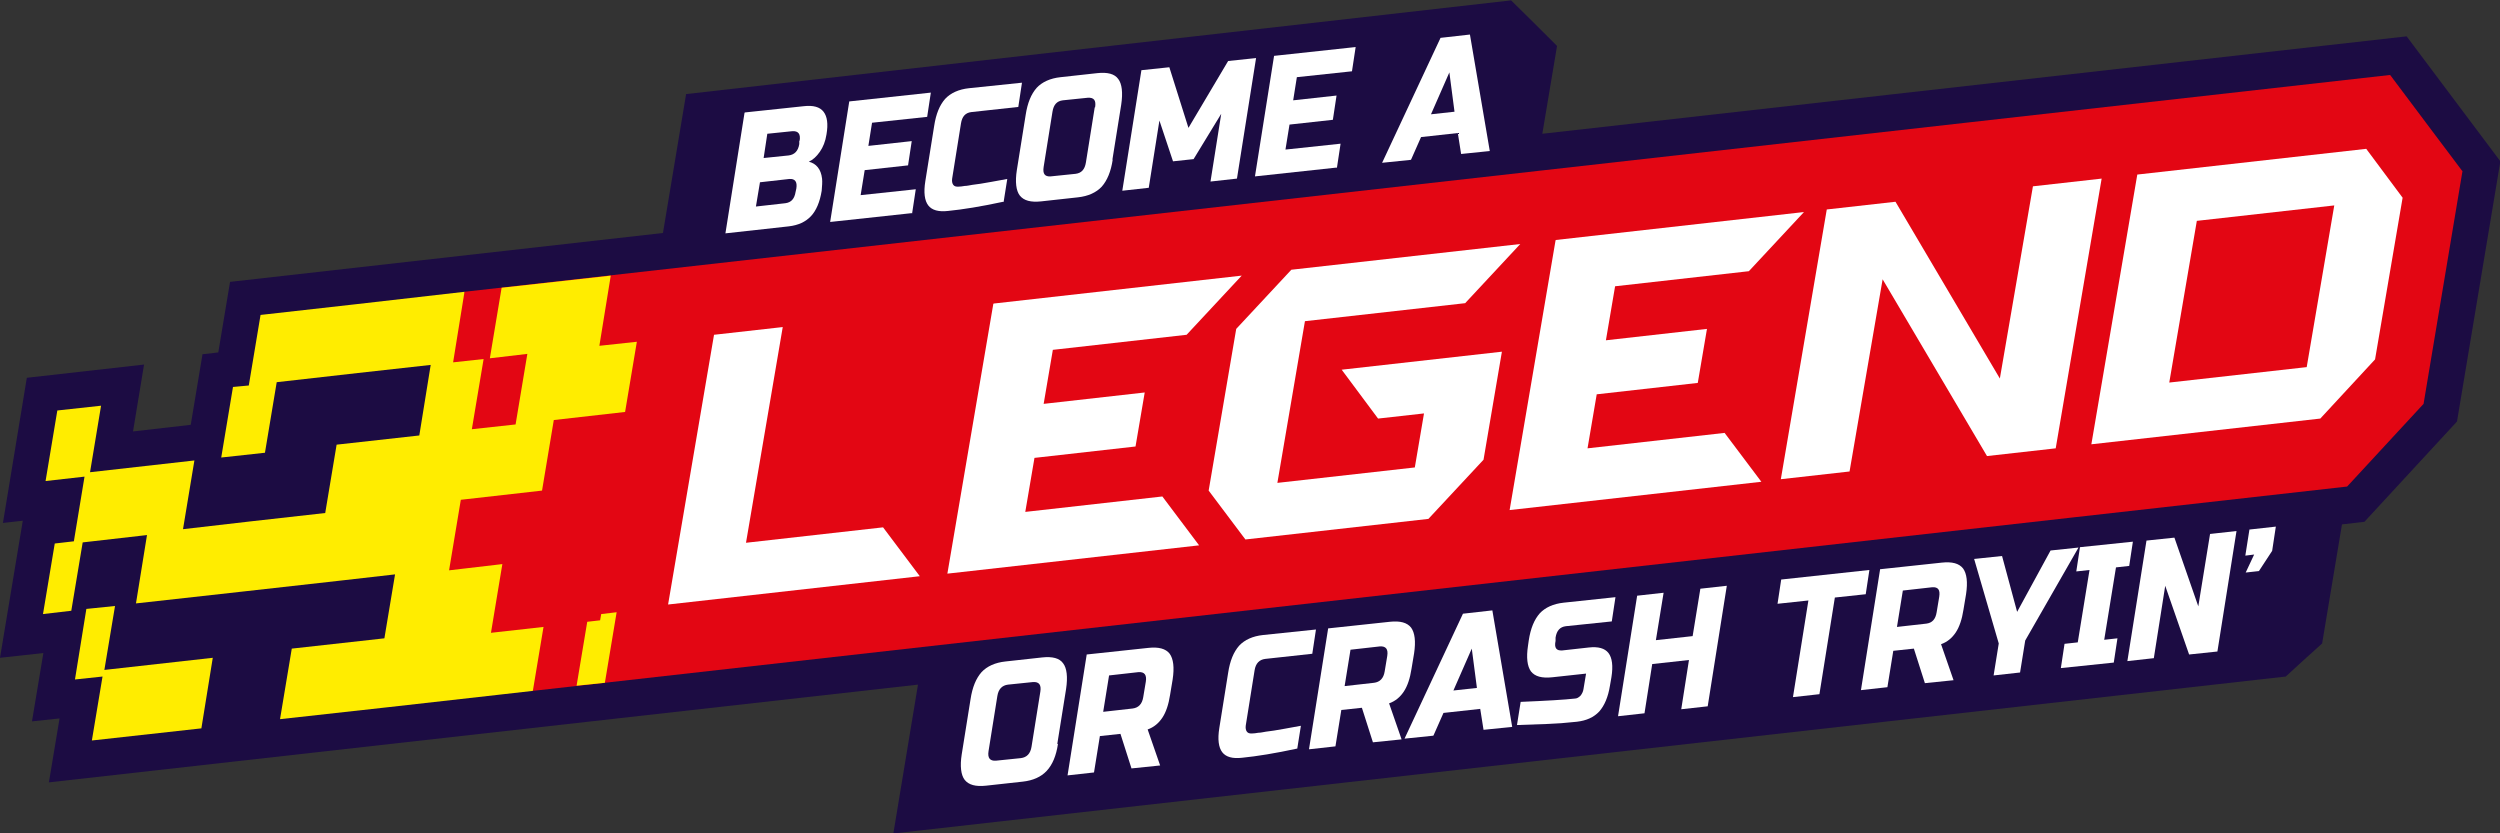 <svg xmlns="http://www.w3.org/2000/svg" id="Warstwa_2" data-name="Warstwa 2" viewBox="0 0 68.03 22.68"><rect x="0" y="0" width="68.03" height="22.68" fill="#333333" stroke="none"/><defs><style>      .cls-1 {        fill: #fff;      }      .cls-2 {        fill: #ffed00;      }      .cls-3 {        fill: #e30613;      }      .cls-4 {        fill: #1c0c43;      }    </style></defs><g id="Warstwa_1-2" data-name="Warstwa 1"><g><path class="cls-4" d="M65.48.99l-23.51,2.65.4-2.39c-.52-.52-.73-.73-1.25-1.24l-22.45,2.55-.63,3.78-11.78,1.33-.32,1.92-.43.05-.32,1.92-1.57.18.3-1.82-3.19.36L.08,14.23l.54-.06-.62,3.73,1.18-.13-.31,1.86.75-.08-.29,1.74,23.65-2.66-.67,4.05,37.89-4.27c.37-.34.62-.57.99-.9l.54-3.24.61-.07,2.52-2.73,1.18-7.08-2.55-3.4Z"></path><path class="cls-3" d="M67.01,4.65l-1.06,6.34c-.76.82-1.32,1.43-2.08,2.25l-49.37,5.56-3.65-4.71,1.79-6.15,52.4-5.9c.83,1.11,1.12,1.49,1.96,2.61Z"></path><g><polygon class="cls-2" points="3.13 16.49 2.35 16.57 2.04 18.49 2.79 18.41 2.5 20.15 5.48 19.82 5.79 17.9 2.84 18.23 3.13 16.49"></polygon><polygon class="cls-2" points="16.46 18.58 15.69 18.66 15.98 16.92 16.33 16.88 16.36 16.71 16.78 16.66 16.46 18.58"></polygon><polygon class="cls-2" points="12.23 15.46 12.22 15.52 13.67 15.35 13.36 17.22 14.79 17.06 14.5 18.8 13.53 18.91 10.6 19.24 7.62 19.57 7.94 17.65 10.46 17.37 10.75 15.63 9.26 15.8 6.67 16.09 3.7 16.42 4 14.56 2.25 14.76 1.94 16.62 1.17 16.71 1.49 14.79 2.01 14.73 2.3 12.97 1.24 13.09 1.56 11.17 2.75 11.04 2.45 12.85 5.29 12.53 4.98 14.4 6.8 14.19 8.85 13.96 9.16 12.1 11.41 11.85 11.72 9.93 9.74 10.15 7.53 10.4 7.21 12.32 6.02 12.45 6.34 10.53 6.77 10.49 7.09 8.57 9.67 8.28 12.64 7.94 12.33 9.86 13.16 9.77 12.84 11.68 14.03 11.55 14.35 9.63 13.33 9.75 13.65 7.83 16.62 7.5 16.31 9.41 17.33 9.3 17.01 11.21 15.07 11.43 14.75 13.35 12.54 13.6 12.23 15.46"></polygon></g><g><path class="cls-1" d="M19.43,9.11l1.87-.21-1,5.87,3.73-.42,1,1.33-6.85.77,1.25-7.34Z"></path><path class="cls-1" d="M27.04,8.26l6.75-.76-1.5,1.61-3.64.41-.25,1.47,2.75-.31-.25,1.47-2.75.31-.25,1.47,3.73-.42,1,1.33-6.85.77,1.25-7.34Z"></path><path class="cls-1" d="M42.34,6.53l6.75-.76-1.5,1.61-3.64.41-.25,1.47,2.75-.31-.25,1.47-2.75.31-.25,1.47,3.73-.42,1,1.33-6.85.77,1.25-7.34Z"></path><path class="cls-1" d="M33.89,14.68l-1-1.33.75-4.4,1.5-1.61,6.23-.7-1.5,1.61-4.36.49-.75,4.4,3.74-.42.25-1.47-1.25.14-.99-1.33,4.36-.49-.5,2.94-1.5,1.61-4.98.56Z"></path><path class="cls-1" d="M51.23,7.6l-.9,5.23-1.87.21,1.25-7.34,1.87-.21,2.84,4.81.9-5.23,1.87-.21-1.25,7.34-1.87.21-2.84-4.81Z"></path><path class="cls-1" d="M56.91,12.09l1.25-7.34,6.23-.7.99,1.33-.75,4.4-1.49,1.61-6.23.7ZM62.77,9.99l.75-4.4-3.74.42-.75,4.4,3.74-.42Z"></path></g><g><path class="cls-1" d="M20.27,3.06l1.6-.17c.26-.03.44.02.54.15.1.13.13.33.08.62-.03.19-.09.34-.18.47s-.19.22-.3.27c.2.05.33.2.36.46.01.09,0,.21-.01.33-.05.31-.15.54-.29.69-.15.16-.35.25-.61.28l-1.72.19.52-3.28ZM21.67,5.13c.03-.19-.04-.27-.19-.26l-.8.09-.11.66.8-.09c.16-.02.25-.12.28-.31l.02-.09ZM21.76,3.83c.03-.19-.04-.27-.2-.26l-.68.07-.1.66.68-.07c.16-.02.26-.12.29-.31v-.09Z"></path><path class="cls-1" d="M24.81,5.8l-2.22.24.52-3.28,2.22-.24-.1.66-1.5.16-.1.63,1.18-.13-.1.66-1.18.13-.11.68,1.5-.16-.1.66Z"></path><path class="cls-1" d="M27.3,5.49c-.6.13-1.1.21-1.5.25-.26.03-.44-.02-.54-.15-.1-.13-.13-.35-.08-.66l.24-1.5c.05-.33.15-.57.3-.74.15-.16.37-.26.65-.29l1.44-.15-.1.66-1.28.14c-.16.02-.25.12-.28.31l-.24,1.5c-.01.07,0,.13.03.17.03.04.07.05.13.05.06,0,.12-.01.18-.02.07,0,.14-.02.21-.03.07-.01.15-.02.22-.03.07-.01.17-.03.29-.05.12-.02.26-.05.44-.08l-.1.63Z"></path><path class="cls-1" d="M30.28,4.34c-.05.33-.15.57-.3.74-.15.16-.37.26-.65.29l-1,.11c-.28.03-.47-.02-.58-.16-.1-.13-.13-.37-.08-.69l.24-1.5c.05-.33.15-.57.3-.74.15-.16.37-.26.65-.29l1-.11c.28-.03.47.02.57.16.1.13.13.37.08.7l-.24,1.5ZM29.8,2.92c.03-.19-.03-.27-.2-.26l-.68.07c-.16.02-.25.12-.28.31l-.24,1.5c-.03.19.03.27.19.26l.68-.07c.16-.02.25-.12.28-.31l.24-1.5Z"></path><path class="cls-1" d="M33.23,3.1l-.75,1.23-.56.06-.37-1.11-.29,1.83-.72.08.52-3.28.76-.08.52,1.65,1.08-1.82.76-.08-.52,3.28-.72.08.29-1.83Z"></path><path class="cls-1" d="M36.37,4.56l-2.22.24.52-3.28,2.22-.24-.1.66-1.5.16-.1.63,1.18-.13-.1.66-1.18.13-.11.68,1.5-.16-.1.66Z"></path><path class="cls-1" d="M38.39,4.35l-.78.08,1.59-3.4.8-.09.54,3.17-.78.08-.09-.57-1,.11-.27.61ZM38.94,3.11l.64-.07-.14-1.07-.5,1.14Z"></path></g><g><path class="cls-1" d="M28.79,20.24c-.05.33-.15.57-.31.74-.15.16-.37.26-.65.29l-1,.11c-.28.03-.47-.02-.58-.16-.1-.13-.13-.37-.08-.69l.24-1.5c.05-.33.15-.57.3-.74.15-.16.37-.26.65-.29l1-.11c.28-.03.47.02.57.16.1.13.13.37.08.7l-.24,1.5ZM28.31,18.82c.03-.19-.04-.27-.2-.26l-.68.07c-.16.02-.26.12-.29.31l-.24,1.5c-.03.19.04.27.2.26l.68-.07c.16-.02.26-.12.29-.31l.24-1.5Z"></path><path class="cls-1" d="M29.57,17.81l1.68-.18c.28-.03.47.02.58.16.1.14.13.37.08.7l-.07.42c-.04.26-.11.47-.21.62-.1.15-.23.26-.4.32l.34.98-.78.08-.3-.94-.56.06-.16.99-.72.08.52-3.28ZM31.18,18.55c.03-.19-.04-.27-.2-.26l-.8.09-.16.99.8-.09c.16-.02.26-.12.29-.31l.07-.42Z"></path><path class="cls-1" d="M35.3,20.37c-.6.13-1.1.21-1.5.25-.26.03-.44-.02-.54-.15-.1-.13-.13-.35-.08-.66l.24-1.5c.05-.33.15-.57.3-.74.15-.16.37-.26.65-.29l1.44-.15-.1.66-1.28.14c-.16.02-.26.12-.29.31l-.24,1.5c-.01.07,0,.13.03.17.03.04.07.05.13.05s.12-.01.18-.02c.07,0,.14-.02.21-.03.07-.01.15-.02.22-.03.07-.01.17-.03.29-.05s.26-.05.44-.08l-.1.63Z"></path><path class="cls-1" d="M36.14,17.1l1.68-.18c.28-.03.47.02.58.16.1.14.13.37.08.7l-.07.42c-.04.26-.11.47-.21.62-.1.15-.23.26-.4.32l.34.98-.78.08-.3-.94-.56.06-.16.99-.72.08.52-3.28ZM37.75,17.85c.03-.19-.04-.27-.2-.26l-.8.09-.16.99.8-.09c.16-.02.26-.12.29-.31l.07-.42Z"></path><path class="cls-1" d="M39,20.02l-.78.08,1.59-3.4.8-.09.54,3.17-.78.08-.09-.57-1,.11-.27.61ZM39.55,18.79l.64-.07-.14-1.07-.5,1.14Z"></path><path class="cls-1" d="M41.37,19.1c.72-.03,1.22-.06,1.48-.09.06,0,.11-.03.16-.08.04-.05.07-.11.08-.18l.07-.42-.92.1c-.28.03-.47-.02-.58-.16-.1-.14-.13-.37-.08-.7l.02-.14c.05-.33.15-.57.3-.74.15-.16.37-.26.65-.29l1.41-.15-.1.66-1.25.13c-.16.02-.25.12-.28.31v.09c-.04.19.02.27.18.26l.72-.08c.26-.03.44.02.54.15.1.13.13.35.08.66l-.04.23c-.05.31-.15.54-.29.7-.15.16-.35.25-.61.28-.14.01-.28.03-.43.04l-.36.02c-.27.01-.55.02-.84.03l.1-.63Z"></path><path class="cls-1" d="M46.47,19.22l-.72.08.21-1.34-1,.11-.21,1.34-.72.08.52-3.28.72-.08-.21,1.29,1-.11.21-1.29.72-.08-.52,3.28Z"></path><path class="cls-1" d="M49.51,18.89l-.72.08.42-2.63-.84.09.1-.66,2.4-.26-.1.66-.84.09-.42,2.63Z"></path><path class="cls-1" d="M51.16,15.49l1.68-.18c.28-.03.47.02.58.16.1.14.13.37.08.7l-.07.42c-.04.26-.11.47-.21.62-.1.15-.23.26-.4.32l.34.98-.78.08-.3-.94-.56.06-.16.99-.72.08.52-3.28ZM52.77,16.24c.03-.19-.03-.27-.19-.26l-.8.09-.16.99.8-.09c.16-.02.25-.12.28-.31l.07-.42Z"></path><path class="cls-1" d="M53.72,15.21l.76-.08.41,1.52.91-1.67.76-.08-1.45,2.53-.14.87-.72.08.14-.87-.67-2.3Z"></path><path class="cls-1" d="M57.52,18.03l-1.44.15.1-.66.36-.04.32-1.97-.36.04.1-.66,1.44-.15-.1.66-.36.04-.32,1.97.36-.04-.1.66Z"></path><path class="cls-1" d="M60.33,17.73l-.76.08-.65-1.87-.31,1.97-.72.08.52-3.28.76-.08.65,1.87.32-1.97.72-.08-.52,3.28Z"></path><path class="cls-1" d="M61.21,14.41l.72-.08-.1.66-.36.55-.36.04.23-.49-.24.03.11-.7Z"></path></g></g></g></svg>